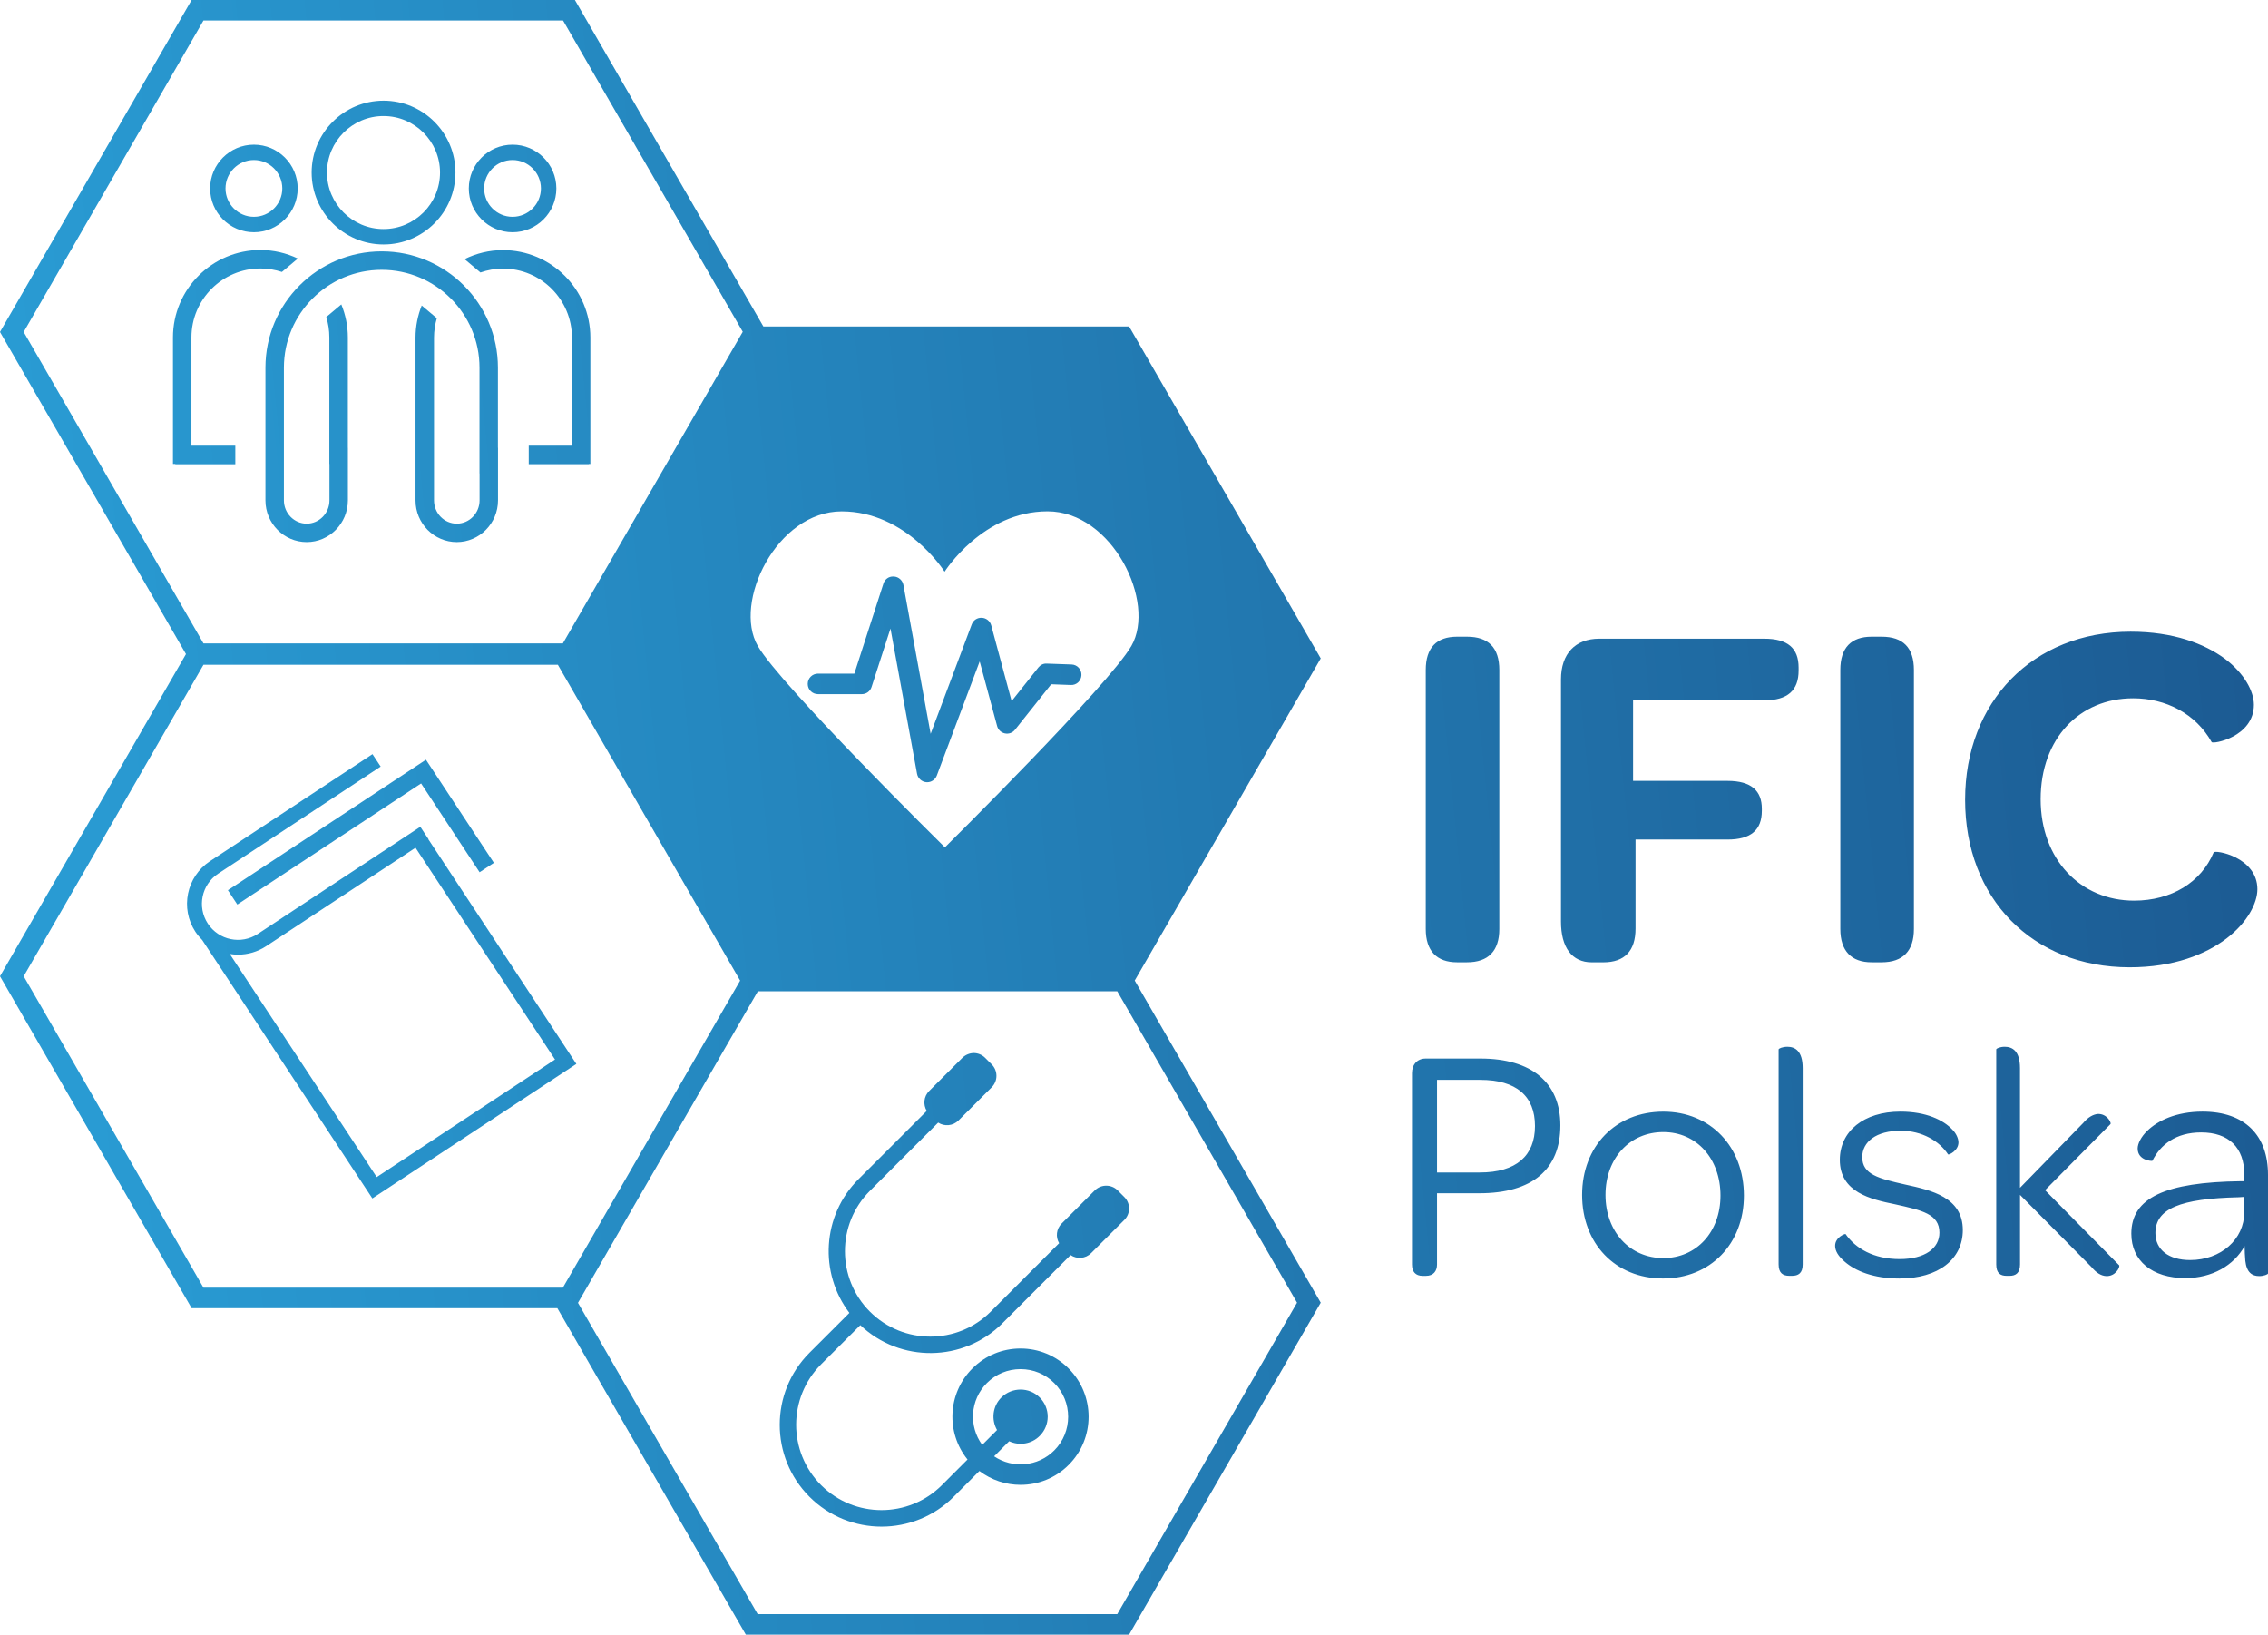 <?xml version="1.0" encoding="utf-8"?>
<!-- Generator: Adobe Illustrator 16.0.0, SVG Export Plug-In . SVG Version: 6.00 Build 0)  -->
<!DOCTYPE svg PUBLIC "-//W3C//DTD SVG 1.1//EN" "http://www.w3.org/Graphics/SVG/1.1/DTD/svg11.dtd">
<svg version="1.1" id="Warstwa_1" xmlns="http://www.w3.org/2000/svg" xmlns:xlink="http://www.w3.org/1999/xlink" x="0px" y="0px"
	 width="58.954px" height="42.485px" viewBox="0 0 58.954 42.485" enable-background="new 0 0 58.954 42.485" xml:space="preserve">
<g>
	<defs>
		<path id="SVGID_1_" d="M41.733,31.056c0-0.956,0.634-1.633,1.503-1.633s1.486,0.694,1.486,1.65c0,0.947-0.626,1.625-1.486,1.625
			C42.367,32.698,41.733,32.012,41.733,31.056 M41.125,31.056c0,1.26,0.86,2.172,2.103,2.172c1.234,0,2.103-0.903,2.103-2.154
			c0-1.269-0.868-2.182-2.094-2.182C41.994,28.892,41.125,29.796,41.125,31.056 M47.824,30.144c0,0.843,0.8,1.026,1.434,1.155
			c0.704,0.157,1.155,0.253,1.155,0.739c0,0.408-0.382,0.686-1.033,0.686c-0.678,0-1.147-0.277-1.407-0.651
			c-0.026-0.009-0.271,0.088-0.271,0.305c0,0.13,0.078,0.269,0.253,0.417c0.269,0.234,0.738,0.434,1.416,0.434
			c1.017,0,1.65-0.504,1.65-1.26c0-0.851-0.816-1.034-1.494-1.182c-0.687-0.155-1.12-0.26-1.12-0.712c0-0.4,0.364-0.687,0.999-0.687
			c0.556,0,1.007,0.269,1.233,0.616c0.018,0.018,0.269-0.095,0.269-0.312c0-0.104-0.061-0.236-0.156-0.331
			c-0.234-0.252-0.686-0.47-1.354-0.47C48.441,28.892,47.824,29.405,47.824,30.144 M56.027,32.047c0-0.635,0.651-0.896,2.163-0.93
			l0.147-0.009v0.399c0,0.704-0.608,1.242-1.407,1.242C56.374,32.75,56.027,32.48,56.027,32.047 M55.818,29.388
			c-0.165,0.156-0.252,0.339-0.252,0.461c0,0.313,0.365,0.33,0.382,0.321c0.209-0.418,0.609-0.738,1.269-0.738
			c0.713,0,1.121,0.391,1.121,1.095V30.7h-0.096c-1.955,0.026-2.841,0.426-2.841,1.363c0,0.703,0.538,1.155,1.407,1.155
			c0.695,0,1.26-0.33,1.538-0.833c0,0.13,0.009,0.26,0.018,0.381c0.034,0.313,0.182,0.4,0.364,0.4c0.113,0,0.226-0.044,0.226-0.069
			v-2.563c0-1.025-0.599-1.643-1.702-1.643C56.565,28.892,56.087,29.127,55.818,29.388 M37.354,28.066h1.12
			c0.938,0,1.426,0.418,1.426,1.2c0,0.772-0.487,1.207-1.434,1.207h-1.112V28.066z M37.059,27.512c-0.219,0-0.356,0.155-0.356,0.381
			v4.971c0,0.191,0.095,0.296,0.277,0.296h0.087c0.191,0,0.287-0.122,0.287-0.296v-1.851h1.095c1.39,0,2.111-0.626,2.111-1.764
			c0-1.112-0.748-1.737-2.076-1.737H37.059z M25.653,35.946c0.233-0.234,0.544-0.362,0.875-0.362c0.331,0,0.642,0.128,0.876,0.362
			c0.482,0.482,0.482,1.269,0,1.751c-0.425,0.425-1.083,0.476-1.563,0.153l0.391-0.392c0.261,0.121,0.58,0.077,0.795-0.14
			c0.276-0.274,0.276-0.722,0-0.997c-0.275-0.275-0.722-0.275-0.998,0c-0.23,0.229-0.265,0.577-0.112,0.846l-0.385,0.386
			C25.176,37.069,25.215,36.384,25.653,35.946 M25.014,27.495l-0.862,0.861c-0.141,0.141-0.16,0.354-0.062,0.517l-1.777,1.777
			c-0.947,0.946-1.022,2.437-0.233,3.474l-0.001-0.001l-1.036,1.035c-1.033,1.032-1.033,2.713,0,3.745
			c1.032,1.032,2.713,1.032,3.745,0l0.671-0.672c0.315,0.239,0.691,0.36,1.068,0.36c0.454,0,0.908-0.172,1.252-0.518
			c0.691-0.69,0.691-1.814,0-2.505c-0.334-0.335-0.779-0.52-1.252-0.52c-0.473,0-0.918,0.185-1.252,0.52
			c-0.646,0.646-0.687,1.671-0.125,2.365l-0.666,0.666c-0.866,0.865-2.274,0.865-3.14,0c-0.865-0.866-0.865-2.273,0-3.14
			l1.019-1.018c1.036,0.982,2.677,0.968,3.693-0.048l1.773-1.773c0.164,0.111,0.389,0.095,0.534-0.051l0.862-0.862
			c0.165-0.164,0.165-0.432,0-0.596l-0.171-0.172c-0.165-0.164-0.432-0.164-0.597,0l-0.862,0.863
			c-0.138,0.138-0.159,0.348-0.064,0.509l-1.778,1.779c-0.866,0.865-2.274,0.865-3.14,0c-0.866-0.866-0.866-2.274,0-3.14
			l1.774-1.773c0.164,0.106,0.385,0.088,0.529-0.056l0.862-0.861c0.165-0.165,0.165-0.432,0-0.597l-0.171-0.171
			c-0.083-0.082-0.19-0.123-0.298-0.123C25.204,27.372,25.096,27.413,25.014,27.495 M46.233,27.276v5.587
			c0,0.226,0.114,0.296,0.279,0.296h0.069c0.165,0,0.278-0.07,0.278-0.296v-5.101c0-0.451-0.2-0.556-0.4-0.556
			C46.337,27.207,46.233,27.25,46.233,27.276 M51.89,27.276v5.587c0,0.234,0.113,0.296,0.27,0.296h0.078
			c0.156,0,0.27-0.07,0.27-0.296v-1.808l1.859,1.877c0.13,0.156,0.252,0.227,0.382,0.234c0.235,0.009,0.356-0.217,0.339-0.278
			l-1.929-1.955l1.703-1.72c0.018-0.052-0.104-0.269-0.33-0.261c-0.113,0.009-0.252,0.078-0.382,0.235l-1.643,1.685v-3.11
			c0-0.451-0.199-0.556-0.399-0.556C51.986,27.207,51.89,27.25,51.89,27.276 M10.701,19.99l-4.777,3.147l0.245,0.372l4.777-3.147
			l1.521,2.308l0.371-0.244l-1.521-2.309l-0.245-0.372L10.701,19.99z M6.914,24.594l3.887-2.561l3.626,5.504l-4.635,3.056
			l-3.819-5.799c0.071,0.011,0.144,0.017,0.216,0.017C6.438,24.811,6.69,24.741,6.914,24.594 M5.457,22.383
			c-0.61,0.402-0.78,1.225-0.377,1.835c0.052,0.078,0.112,0.149,0.177,0.214l4.422,6.715l5.303-3.495l-3.847-5.838l0.004-0.003
			l-0.213-0.323l-4.225,2.785c-0.432,0.284-1.014,0.164-1.298-0.268c-0.284-0.432-0.165-1.014,0.267-1.298l4.225-2.784l-0.213-0.323
			L5.457,22.383z M41.57,16.6c-0.62,0-0.994,0.388-0.994,1.059v6.292c0,0.672,0.284,1.06,0.8,1.06h0.299
			c0.556,0,0.839-0.297,0.839-0.878v-2.313h2.391c0.607,0,0.892-0.246,0.892-0.749v-0.052c0-0.465-0.271-0.724-0.892-0.724h-2.455
			v-2.093h3.412c0.606,0,0.891-0.259,0.891-0.775V17.35c0-0.504-0.284-0.75-0.891-0.75H41.57z M37.875,16.548
			c-0.53,0-0.814,0.284-0.814,0.865v6.732c0,0.568,0.284,0.865,0.814,0.865h0.258c0.556,0,0.84-0.297,0.84-0.865v-6.732
			c0-0.581-0.284-0.865-0.84-0.865H37.875z M48.651,16.548c-0.529,0-0.814,0.284-0.814,0.865v6.732c0,0.568,0.285,0.865,0.814,0.865
			h0.259c0.556,0,0.84-0.297,0.84-0.865v-6.732c0-0.581-0.284-0.865-0.84-0.865H48.651z M51.081,20.786
			c0,2.558,1.743,4.354,4.276,4.354c1.149,0,1.977-0.337,2.52-0.75c0.542-0.414,0.801-0.917,0.801-1.279
			c0-0.84-1.111-1.033-1.137-0.956c-0.323,0.775-1.099,1.253-2.067,1.253c-1.396,0-2.43-1.073-2.43-2.636
			c0-1.577,1.009-2.623,2.403-2.623c0.854,0,1.628,0.4,2.042,1.137c0.025,0.064,1.098-0.129,1.098-0.969
			c0-0.349-0.245-0.814-0.762-1.202c-0.53-0.387-1.331-0.697-2.442-0.697C52.837,16.419,51.081,18.241,51.081,20.786 M22.965,15.165
			l-0.757,2.343h-0.945c-0.147,0-0.267,0.119-0.267,0.267c0,0.147,0.119,0.266,0.267,0.266h1.139c0.116,0,0.218-0.074,0.253-0.185
			l0.492-1.52l0.691,3.775c0.022,0.118,0.12,0.207,0.239,0.218c0.008,0,0.016,0.001,0.024,0.001c0.11,0,0.209-0.068,0.25-0.172
			l1.115-2.968l0.453,1.68c0.026,0.097,0.104,0.171,0.203,0.191c0.099,0.021,0.2-0.016,0.262-0.095l0.941-1.182l0.509,0.019
			c0.151,0.008,0.271-0.11,0.277-0.257c0.005-0.147-0.109-0.271-0.256-0.276l-0.644-0.023c-0.087-0.006-0.166,0.034-0.219,0.1
			l-0.696,0.875l-0.53-1.969c-0.03-0.112-0.129-0.191-0.245-0.197c-0.12-0.005-0.222,0.064-0.262,0.173l-1.068,2.843l-0.708-3.87
			c-0.023-0.121-0.124-0.21-0.245-0.218c-0.006,0-0.013,0-0.02,0C23.104,14.98,23,15.055,22.965,15.165 M6.9,9.555v3.45
			c0,0.598,0.481,1.084,1.072,1.084c0.591,0,1.071-0.487,1.071-1.084v-1.367H9.042V8.77c0-0.303-0.061-0.593-0.17-0.858L8.481,8.24
			c0.052,0.167,0.08,0.346,0.08,0.53v3.288h0.003v0.947c0,0.333-0.266,0.605-0.592,0.605S7.38,13.338,7.38,13.005v-3.45
			c0-1.402,1.14-2.542,2.542-2.542s2.542,1.14,2.542,2.542v2.75h0.002v0.7c0,0.333-0.266,0.605-0.592,0.605
			c-0.327,0-0.592-0.271-0.592-0.605v-0.944V8.773c0-0.175,0.027-0.344,0.073-0.503l-0.393-0.33
			c-0.102,0.258-0.161,0.539-0.161,0.833v2.865v1.367c0,0.598,0.48,1.084,1.072,1.084c0.591,0,1.072-0.487,1.072-1.084v-1.367
			h-0.002V9.555c0-1.667-1.355-3.022-3.021-3.022S6.9,7.889,6.9,9.555 M12.076,6.735l0.413,0.347
			c0.184-0.064,0.38-0.101,0.585-0.101c0.989,0,1.793,0.804,1.793,1.792v2.81h-1.123v0.482h1.56v-0.005h0.042V8.773
			c0-1.253-1.019-2.272-2.273-2.272C12.716,6.501,12.378,6.586,12.076,6.735 M4.496,8.77v3.288h0.061v0.008h1.56v-0.482H4.976V8.77
			c0-0.988,0.805-1.792,1.793-1.792c0.195,0,0.382,0.032,0.559,0.09L7.742,6.72C7.447,6.579,7.117,6.498,6.769,6.498
			C5.515,6.498,4.496,7.518,4.496,8.77 M5.862,4.898c0-0.408,0.332-0.739,0.738-0.739s0.738,0.331,0.738,0.739
			c0,0.406-0.331,0.737-0.738,0.737S5.862,5.304,5.862,4.898 M5.462,4.898c0,0.627,0.51,1.138,1.138,1.138
			c0.627,0,1.138-0.511,1.138-1.138c0-0.628-0.511-1.138-1.138-1.138C5.973,3.76,5.462,4.271,5.462,4.898 M12.585,4.898
			c0-0.408,0.331-0.739,0.738-0.739c0.406,0,0.738,0.331,0.738,0.739c0,0.406-0.332,0.737-0.738,0.737
			C12.917,5.636,12.585,5.304,12.585,4.898 M12.186,4.898c0,0.627,0.51,1.138,1.138,1.138c0.627,0,1.138-0.511,1.138-1.138
			c0-0.628-0.511-1.138-1.138-1.138C12.696,3.76,12.186,4.271,12.186,4.898 M8.5,4.485c0-0.811,0.659-1.469,1.469-1.469
			s1.469,0.659,1.469,1.469c0,0.81-0.659,1.468-1.469,1.468S8.5,5.294,8.5,4.485 M8.101,4.485c0,1.03,0.839,1.869,1.869,1.869
			s1.869-0.838,1.869-1.869c0-1.031-0.839-1.869-1.869-1.869S8.101,3.454,8.101,4.485 M15.024,33.861l4.676-8.098h9.342l4.673,8.094
			l-4.673,8.095h-9.347L15.024,33.861z M0.616,25.373l4.673-8.095h9.212l4.738,8.208l-4.608,7.981H5.289L0.616,25.373z M27.23,13.29
			c1.688,0,2.831,2.366,2.179,3.498c-0.59,1.023-4.823,5.211-4.845,5.233l-0.004,0c-0.022-0.021-4.272-4.209-4.862-5.232
			c-0.653-1.132,0.491-3.498,2.18-3.498c1.683,0,2.671,1.559,2.676,1.568C24.559,14.849,25.546,13.29,27.23,13.29 M0.616,8.628
			l4.673-8.095h9.347l4.671,8.09l-4.676,8.099H5.289L0.616,8.628z M4.981,0L0,8.628L4.834,17L0,25.373L4.981,34h9.507l4.899,8.485
			h9.962l4.982-8.628l-4.835-8.372l4.835-8.373L29.35,8.485h-9.507L14.944,0H4.981z"/>
	</defs>
	<clipPath id="SVGID_2_">
		<use xlink:href="#SVGID_1_"  overflow="visible"/>
	</clipPath>
	
		<linearGradient id="SVGID_3_" gradientUnits="userSpaceOnUse" x1="-927.206" y1="3334.954" x2="-926.835" y2="3334.954" gradientTransform="matrix(157.562 -20.331 -20.331 -157.562 213893.516 506635.5)">
		<stop  offset="0" style="stop-color:#299BD3"/>
		<stop  offset="1" style="stop-color:#1C5B93"/>
	</linearGradient>
	<polygon clip-path="url(#SVGID_2_)" fill="url(#SVGID_3_)" points="-5.392,0.696 57.989,-7.482 64.346,41.79 0.965,49.969 	"/>
</g>
</svg>
